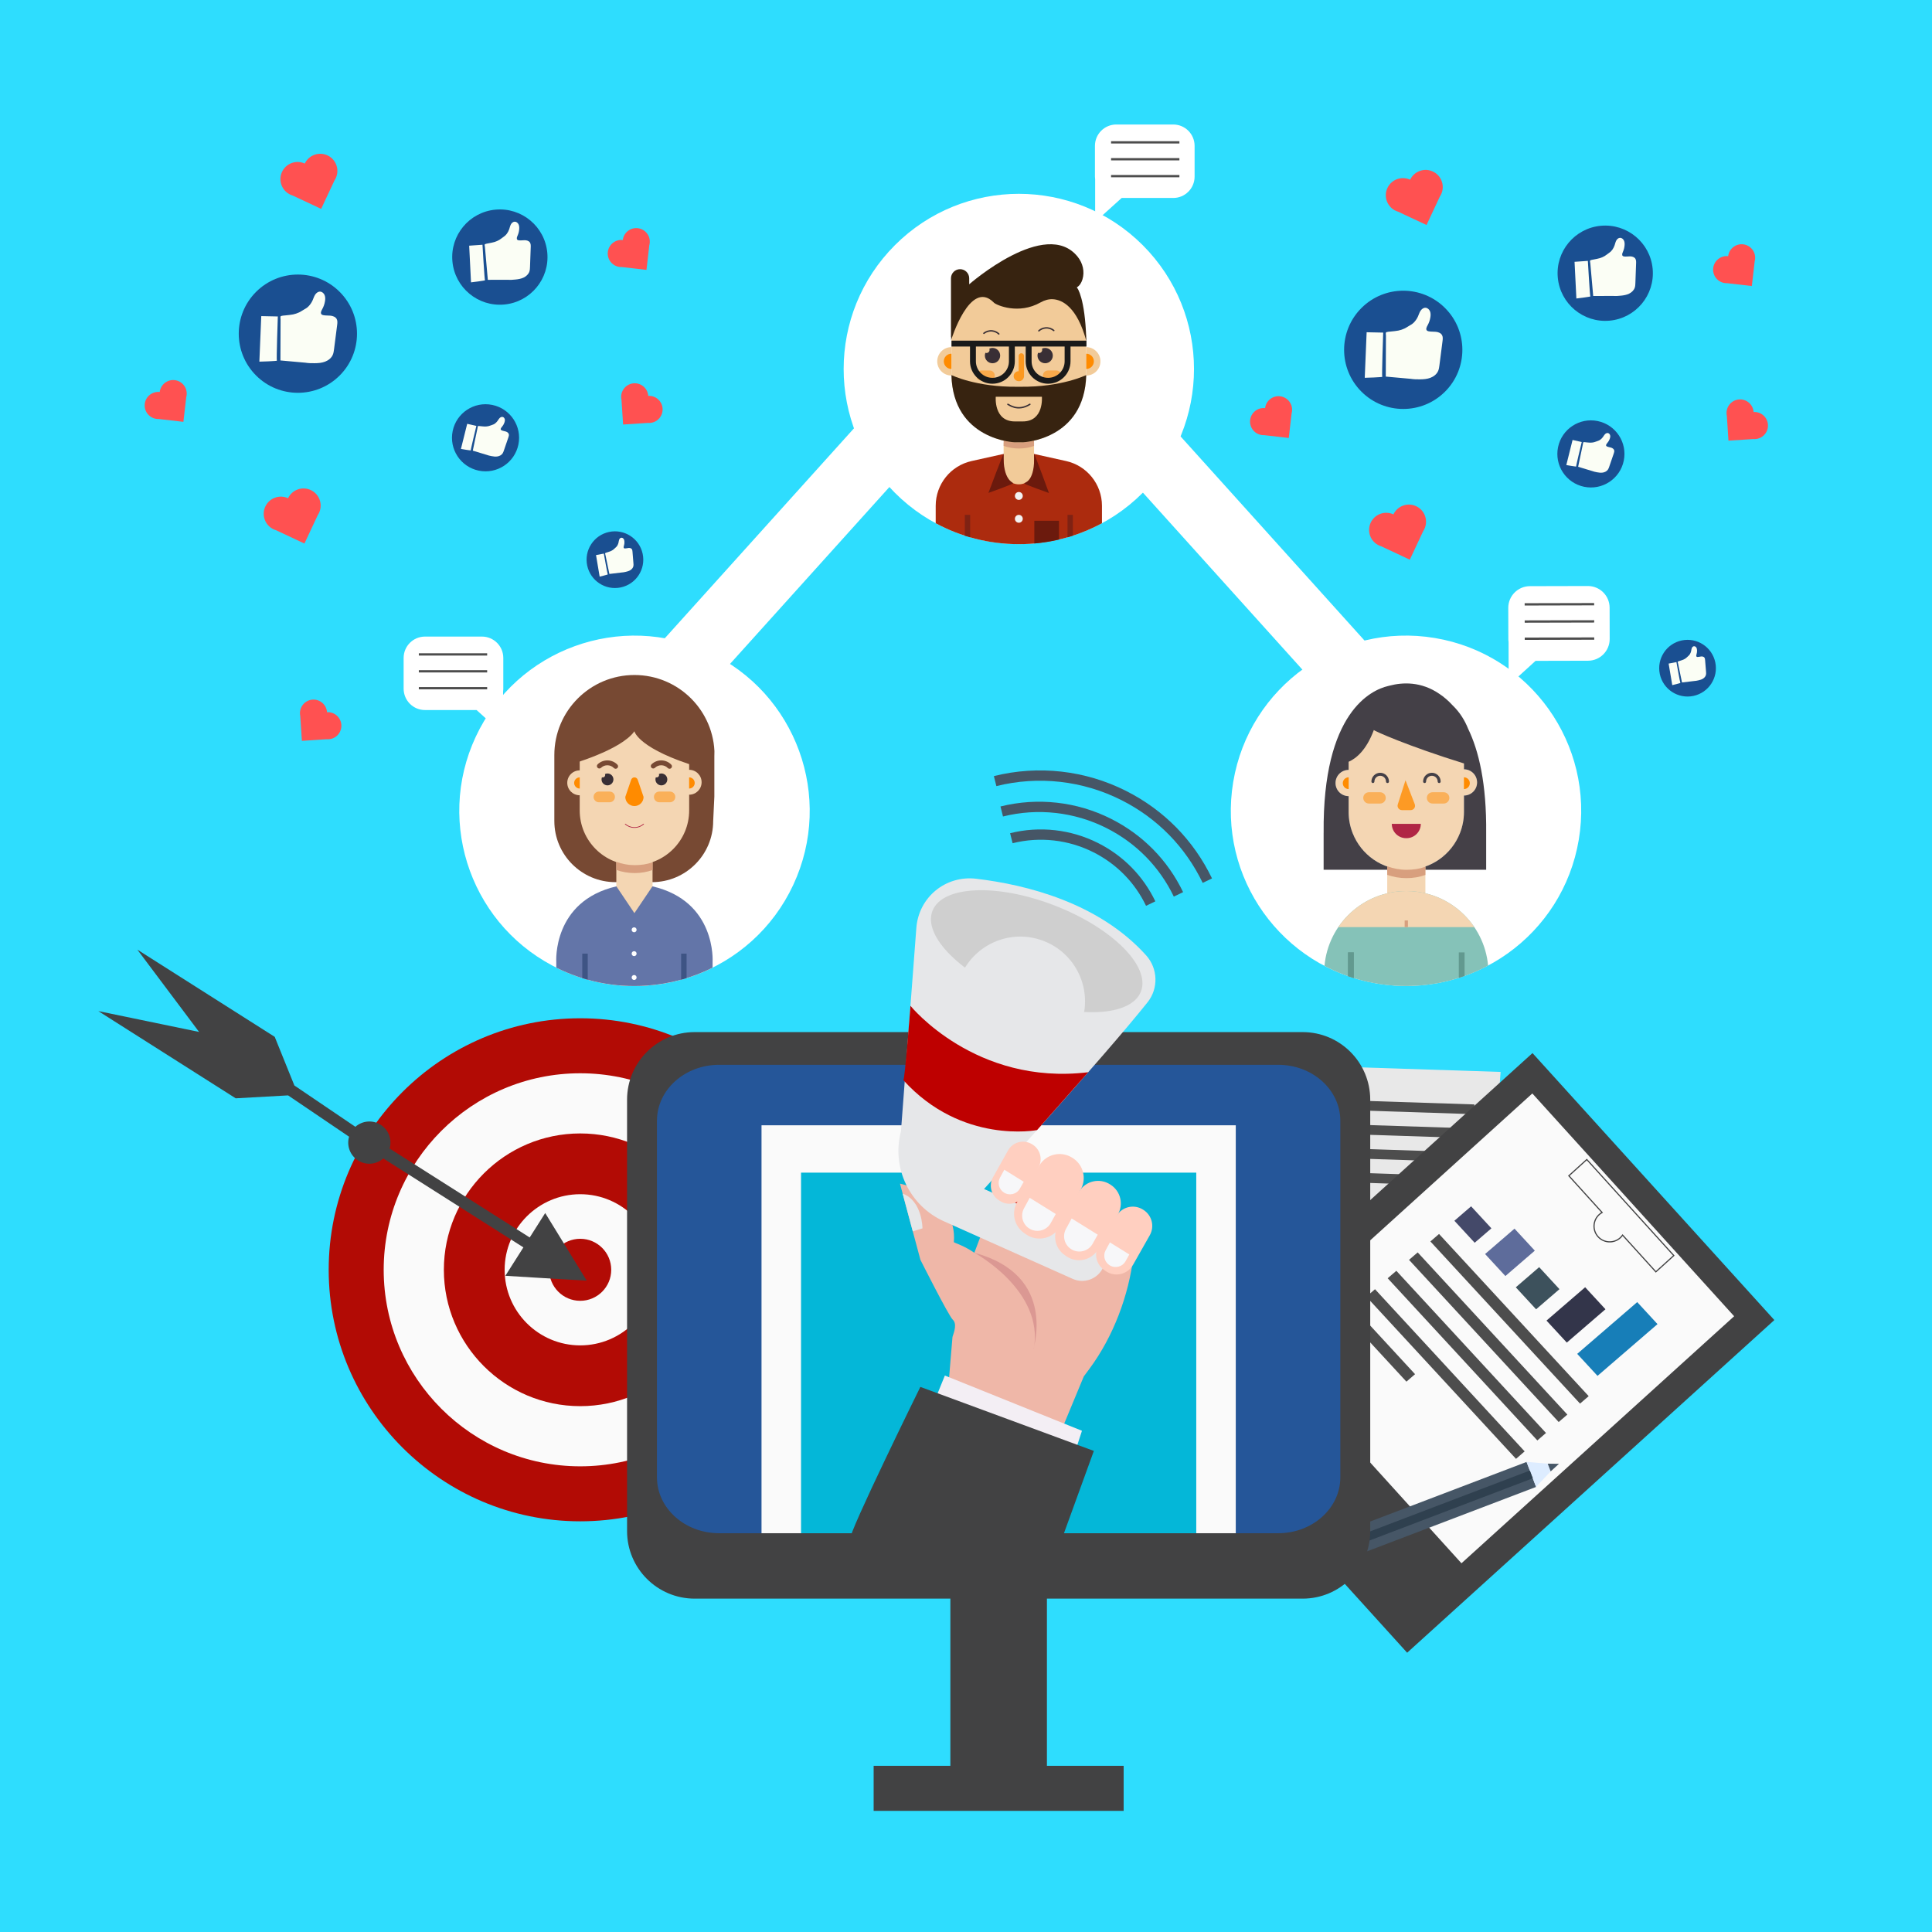 <svg xmlns="http://www.w3.org/2000/svg" width="1896" height="1896" viewBox="0 0 1896 1896" fill="none"><rect x="0" y="0" width="1896" height="1896" fill="#808080" stroke="none"/><g clip-path="url(#clip0_41_2)"><path d="M1896 0H0V1896H1896V0Z" fill="#2EDDFE"></path><path d="M1418.12 384.343C1440.78 361.683 1440.78 324.944 1418.12 302.284C1395.46 279.624 1358.72 279.624 1336.06 302.284C1313.4 324.944 1313.4 361.683 1336.06 384.343C1358.72 407.003 1395.46 407.003 1418.12 384.343Z" fill="#1A4F91"></path><path d="M1357.42 326.401L1341.17 326.06C1341.17 326.06 1339.35 368.773 1339.32 370.752C1339.31 370.885 1357.06 370.134 1356.49 369.793C1355.92 369.455 1357.42 326.401 1357.42 326.401Z" fill="#FBFEF5"></path><path d="M1412.6 358.507C1413.61 350.575 1414.63 342.645 1415.65 334.713C1415.9 332.76 1416.13 330.659 1415.19 328.926C1414.06 326.814 1411.51 325.87 1409.12 325.616C1406.73 325.365 1404.29 325.623 1401.95 325.104C1401.36 324.975 1400.77 324.781 1400.34 324.368C1399.02 323.098 1400.05 320.932 1400.95 319.34C1402.35 316.845 1403.31 314.092 1403.74 311.259C1404.04 309.306 1404.09 307.243 1403.33 305.419C1402.56 303.595 1400.84 302.071 1398.87 302.022C1396.87 301.972 1395.1 303.391 1394.02 305.071C1392.94 306.75 1392.38 308.703 1391.57 310.523C1390.72 312.427 1389.57 314.194 1388.2 315.76C1386.88 317.258 1385.53 318.286 1383.81 319.2C1381.92 320.201 1380.24 321.52 1378.28 322.426C1376.39 323.299 1374.41 323.977 1372.37 324.398C1370.01 324.891 1367.59 325.039 1365.19 325.316C1364.17 325.434 1360.53 325.574 1360.13 326.351C1359.8 326.992 1360.12 328.691 1360.12 329.396C1360.1 334.368 1360.08 339.335 1360.06 344.306C1360.04 350.002 1360.02 355.698 1360 361.393C1359.99 364.116 1359.98 366.842 1359.97 369.565L1384.33 371.757C1384.33 371.757 1384.09 371.768 1384.32 371.745C1387.4 372.284 1390.55 372.295 1393.66 372.272C1397.11 372.25 1400.62 371.969 1403.84 370.729C1407.06 369.493 1410 367.183 1411.36 364.013C1412.11 362.277 1412.36 360.377 1412.6 358.507Z" fill="#FBFEF5"></path><path d="M1593.51 452.105C1589.85 469.916 1572.43 481.379 1554.62 477.712C1536.81 474.046 1525.35 456.633 1529.02 438.822C1532.68 421.011 1550.09 409.547 1567.91 413.214C1585.72 416.881 1597.18 434.298 1593.51 452.105Z" fill="#1A4F91"></path><path d="M1552.26 433.816L1543.27 431.769C1543.27 431.769 1537.37 455.298 1537.12 456.394C1537.11 456.47 1547.06 458.081 1546.78 457.827C1546.5 457.573 1552.26 433.816 1552.26 433.816Z" fill="#FBFEF5"></path><path d="M1579.25 457.975C1580.73 453.683 1582.2 449.39 1583.67 445.101C1584.04 444.044 1584.4 442.902 1584.08 441.833C1583.69 440.528 1582.38 439.713 1581.09 439.3C1579.79 438.886 1578.4 438.75 1577.16 438.192C1576.85 438.052 1576.54 437.878 1576.35 437.597C1575.76 436.74 1576.58 435.656 1577.26 434.871C1578.33 433.646 1579.17 432.224 1579.74 430.699C1580.13 429.649 1580.39 428.508 1580.17 427.408C1579.96 426.308 1579.18 425.262 1578.08 425.008C1576.98 424.75 1575.83 425.338 1575.04 426.149C1574.25 426.961 1573.72 427.981 1573.06 428.898C1572.37 429.858 1571.53 430.711 1570.58 431.42C1569.68 432.103 1568.82 432.52 1567.75 432.831C1566.59 433.172 1565.51 433.71 1564.31 433.991C1563.16 434.26 1561.98 434.408 1560.8 434.412C1559.43 434.416 1558.07 434.218 1556.7 434.097C1556.13 434.044 1554.09 433.707 1553.77 434.093C1553.52 434.412 1553.5 435.394 1553.42 435.785C1552.84 438.545 1552.26 441.306 1551.68 444.066C1551.02 447.229 1550.35 450.391 1549.69 453.554C1549.37 455.067 1549.06 456.58 1548.74 458.093L1562.02 462.101C1562.02 462.101 1561.89 462.082 1562.02 462.093C1563.67 462.746 1565.41 463.11 1567.15 463.455C1569.07 463.838 1571.05 464.084 1572.98 463.766C1574.92 463.447 1576.81 462.499 1577.93 460.895C1578.55 460.015 1578.91 458.988 1579.25 457.975Z" fill="#FBFEF5"></path><path d="M1683.32 649.979C1686.5 665.011 1676.89 679.769 1661.86 682.951C1646.83 686.128 1632.07 676.523 1628.89 661.492C1625.71 646.46 1635.32 631.702 1650.35 628.52C1665.38 625.343 1680.14 634.952 1683.32 649.979Z" fill="#1A4F91"></path><path d="M1645.19 649.764L1637.54 651.216C1637.54 651.216 1640.92 671.431 1641.11 672.36C1641.12 672.425 1649.37 670.309 1649.07 670.206C1648.76 670.104 1645.19 649.764 1645.19 649.764Z" fill="#FBFEF5"></path><path d="M1674.26 659.346C1673.95 655.523 1673.64 651.705 1673.33 647.882C1673.26 646.942 1673.15 645.933 1672.54 645.213C1671.8 644.333 1670.51 644.144 1669.36 644.265C1668.22 644.382 1667.1 644.746 1665.95 644.735C1665.66 644.731 1665.36 644.701 1665.12 644.549C1664.38 644.083 1664.65 642.964 1664.91 642.13C1665.32 640.822 1665.49 639.434 1665.42 638.065C1665.36 637.121 1665.18 636.146 1664.64 635.369C1664.11 634.588 1663.15 634.045 1662.21 634.216C1661.27 634.391 1660.58 635.232 1660.24 636.127C1659.9 637.022 1659.84 637.993 1659.63 638.93C1659.42 639.908 1659.06 640.848 1658.57 641.72C1658.1 642.555 1657.57 643.169 1656.86 643.768C1656.07 644.424 1655.41 645.209 1654.58 645.831C1653.78 646.426 1652.92 646.942 1652.01 647.34C1650.94 647.807 1649.82 648.114 1648.73 648.482C1648.26 648.637 1646.57 649.066 1646.45 649.468C1646.36 649.801 1646.68 650.567 1646.75 650.897C1647.23 653.229 1647.72 655.561 1648.2 657.897C1648.76 660.57 1649.31 663.244 1649.87 665.917C1650.14 667.195 1650.4 668.473 1650.67 669.751L1662.31 668.363C1662.31 668.363 1662.2 668.393 1662.3 668.359C1663.8 668.306 1665.28 667.999 1666.73 667.68C1668.35 667.328 1669.97 666.846 1671.36 665.948C1672.74 665.049 1673.89 663.676 1674.21 662.053C1674.41 661.162 1674.33 660.248 1674.26 659.346Z" fill="#FBFEF5"></path><path d="M1621.87 263.851C1624.23 289.565 1605.3 312.321 1579.59 314.683C1553.87 317.046 1531.12 298.116 1528.76 272.402C1526.39 246.689 1545.32 223.933 1571.04 221.571C1596.75 219.212 1619.51 238.142 1621.87 263.851Z" fill="#1A4F91"></path><path d="M1558.27 256.018L1545.21 256.939C1545.21 256.939 1546.9 291.344 1547.01 292.933C1547.02 293.039 1561.21 291.128 1560.73 290.9C1560.24 290.673 1558.27 256.018 1558.27 256.018Z" fill="#FBFEF5"></path><path d="M1604.91 277.711C1605.14 271.272 1605.38 264.834 1605.61 258.395C1605.67 256.81 1605.69 255.107 1604.82 253.788C1603.75 252.176 1601.63 251.603 1599.7 251.581C1597.77 251.554 1595.83 251.945 1593.91 251.698C1593.43 251.637 1592.94 251.528 1592.56 251.224C1591.41 250.303 1592.08 248.49 1592.68 247.144C1593.63 245.039 1594.19 242.76 1594.33 240.455C1594.43 238.866 1594.31 237.209 1593.56 235.802C1592.81 234.395 1591.32 233.299 1589.73 233.406C1588.13 233.512 1586.81 234.782 1586.07 236.212C1585.33 237.637 1585.02 239.245 1584.5 240.77C1583.96 242.358 1583.17 243.864 1582.19 245.218C1581.24 246.518 1580.24 247.44 1578.92 248.301C1577.48 249.245 1576.23 250.424 1574.72 251.296C1573.27 252.134 1571.73 252.824 1570.13 253.314C1568.27 253.882 1566.34 254.178 1564.43 254.576C1563.63 254.743 1560.72 255.126 1560.45 255.782C1560.23 256.321 1560.62 257.659 1560.67 258.224C1561.02 262.213 1561.37 266.203 1561.72 270.192C1562.13 274.761 1562.53 279.334 1562.93 283.904C1563.13 286.088 1563.32 288.276 1563.51 290.46L1583.22 290.426C1583.22 290.426 1583.03 290.452 1583.21 290.418C1585.72 290.623 1588.25 290.399 1590.74 290.153C1593.51 289.88 1596.3 289.398 1598.8 288.166C1601.29 286.933 1603.48 284.867 1604.34 282.224C1604.8 280.771 1604.86 279.228 1604.91 277.711Z" fill="#FBFEF5"></path><path d="M1414.87 177.856C1411.71 169.123 1402.07 164.603 1393.34 167.758C1389 169.328 1385.7 172.498 1383.86 176.362C1379.99 174.565 1375.42 174.235 1371.08 175.805C1362.35 178.963 1357.83 188.603 1360.98 197.336C1362.88 202.584 1367.12 206.307 1372.09 207.76L1399.94 220.816L1412.99 192.971C1415.89 188.675 1416.76 183.104 1414.87 177.856Z" fill="#FF5151"></path><path d="M1398.46 506.289C1395.3 497.556 1385.67 493.036 1376.93 496.191C1372.59 497.76 1369.3 500.931 1367.46 504.795C1363.58 502.997 1359.02 502.667 1354.68 504.237C1345.94 507.396 1341.42 517.035 1344.58 525.768C1346.48 531.016 1350.71 534.74 1355.69 536.192L1383.53 549.248L1396.59 521.404C1399.48 517.107 1400.36 511.537 1398.46 506.289Z" fill="#FF5151"></path><path d="M1265.14 393.849C1260.58 388.093 1252.21 387.129 1246.46 391.691C1243.6 393.959 1241.92 397.167 1241.52 400.526C1238.15 400.155 1234.65 401.057 1231.79 403.325C1226.03 407.891 1225.07 416.256 1229.63 422.012C1232.37 425.47 1236.49 427.196 1240.58 427.036L1264.75 429.823L1267.54 405.657C1268.63 401.706 1267.89 397.303 1265.14 393.849Z" fill="#FF5151"></path><path d="M1719.59 244.728C1715.02 238.971 1706.66 238.008 1700.9 242.57C1698.04 244.838 1696.36 248.046 1695.96 251.405C1692.59 251.034 1689.09 251.936 1686.23 254.204C1680.48 258.769 1679.51 267.135 1684.07 272.891C1686.82 276.349 1690.93 278.075 1695.03 277.915L1719.19 280.702L1721.98 256.536C1723.07 252.588 1722.33 248.186 1719.59 244.728Z" fill="#FF5151"></path><path d="M1731.72 426.403C1736.57 420.885 1736.03 412.478 1730.51 407.632C1727.77 405.224 1724.31 404.147 1720.93 404.348C1720.7 400.973 1719.18 397.686 1716.44 395.278C1710.92 390.432 1702.52 390.974 1697.67 396.495C1694.76 399.813 1693.8 404.166 1694.68 408.171L1696.26 432.443L1720.53 430.869C1724.61 431.237 1728.81 429.721 1731.72 426.403Z" fill="#FF5151"></path><path d="M333.355 368.494C356.015 345.834 356.015 309.095 333.355 286.435C310.695 263.775 273.956 263.775 251.296 286.435C228.636 309.095 228.636 345.834 251.296 368.494C273.956 391.154 310.695 391.154 333.355 368.494Z" fill="#1A4F91"></path><path d="M272.642 310.562L256.393 310.221C256.393 310.221 254.573 352.934 254.539 354.913C254.535 355.046 272.286 354.295 271.717 353.954C271.144 353.616 272.642 310.562 272.642 310.562Z" fill="#FBFEF5"></path><path d="M327.823 342.669C328.843 334.736 329.859 326.807 330.879 318.874C331.13 316.921 331.353 314.82 330.42 313.087C329.283 310.975 326.735 310.031 324.349 309.777C321.96 309.526 319.518 309.784 317.175 309.265C316.591 309.136 315.996 308.942 315.567 308.529C314.251 307.259 315.279 305.094 316.178 303.501C317.584 301.006 318.536 298.253 318.972 295.42C319.272 293.467 319.317 291.404 318.555 289.581C317.793 287.757 316.071 286.232 314.096 286.183C312.101 286.134 310.327 287.552 309.25 289.235C308.173 290.915 307.612 292.868 306.796 294.688C305.947 296.588 304.802 298.359 303.425 299.925C302.109 301.423 300.763 302.451 299.038 303.364C297.149 304.366 295.473 305.685 293.509 306.591C291.621 307.464 289.637 308.142 287.601 308.563C285.235 309.056 282.816 309.204 280.415 309.481C279.403 309.598 275.759 309.739 275.357 310.516C275.027 311.157 275.349 312.856 275.345 313.561C275.326 318.532 275.311 323.5 275.292 328.471C275.273 334.167 275.254 339.862 275.232 345.558C275.224 348.281 275.213 351.007 275.205 353.73L299.565 355.922C299.565 355.922 299.326 355.933 299.557 355.91C302.636 356.449 305.78 356.46 308.889 356.437C312.34 356.415 315.852 356.134 319.075 354.894C322.298 353.658 325.233 351.348 326.594 348.178C327.338 346.438 327.584 344.538 327.823 342.669Z" fill="#FBFEF5"></path><path d="M508.739 436.266C505.072 454.077 487.659 465.54 469.848 461.874C452.037 458.207 440.574 440.794 444.241 422.983C447.908 405.172 465.32 393.709 483.131 397.375C500.942 401.046 512.409 418.455 508.739 436.266Z" fill="#1A4F91"></path><path d="M467.485 417.978L458.495 415.927C458.495 415.927 452.594 439.456 452.348 440.552C452.333 440.628 462.279 442.239 462.002 441.985C461.725 441.735 467.485 417.978 467.485 417.978Z" fill="#FBFEF5"></path><path d="M494.476 442.137C495.952 437.844 497.423 433.551 498.898 429.263C499.262 428.205 499.626 427.063 499.307 425.994C498.917 424.69 497.609 423.871 496.312 423.461C495.015 423.048 493.627 422.911 492.383 422.354C492.072 422.213 491.765 422.039 491.572 421.762C490.988 420.905 491.807 419.821 492.489 419.036C493.555 417.811 494.401 416.389 494.966 414.865C495.356 413.814 495.618 412.673 495.402 411.573C495.186 410.473 494.404 409.427 493.312 409.173C492.209 408.915 491.06 409.503 490.271 410.314C489.479 411.126 488.944 412.146 488.284 413.063C487.594 414.023 486.756 414.876 485.812 415.589C484.909 416.271 484.045 416.688 482.979 416.999C481.815 417.341 480.734 417.879 479.536 418.16C478.387 418.429 477.208 418.577 476.028 418.581C474.656 418.584 473.294 418.387 471.933 418.266C471.357 418.213 469.317 417.875 469.002 418.262C468.744 418.581 468.729 419.563 468.649 419.953C468.069 422.714 467.493 425.475 466.912 428.235C466.249 431.398 465.585 434.56 464.925 437.723C464.607 439.236 464.292 440.749 463.974 442.262L477.261 446.27C477.261 446.27 477.128 446.251 477.257 446.262C478.907 446.915 480.651 447.279 482.384 447.624C484.306 448.007 486.286 448.253 488.22 447.931C490.154 447.612 492.046 446.664 493.168 445.06C493.775 444.177 494.131 443.149 494.476 442.137Z" fill="#FBFEF5"></path><path d="M630.693 543.496C633.871 558.528 624.266 573.286 609.234 576.468C594.203 579.645 579.444 570.04 576.263 555.009C573.085 539.977 582.69 525.219 597.722 522.037C612.753 518.856 627.512 528.465 630.693 543.496Z" fill="#1A4F91"></path><path d="M592.568 543.275L584.916 544.728C584.916 544.728 588.298 564.943 588.481 565.872C588.492 565.936 596.743 563.82 596.44 563.718C596.137 563.616 592.568 543.275 592.568 543.275Z" fill="#FBFEF5"></path><path d="M621.634 552.858C621.323 549.036 621.016 545.217 620.705 541.395C620.63 540.455 620.527 539.446 619.917 538.725C619.173 537.846 617.884 537.656 616.739 537.774C615.594 537.891 614.475 538.259 613.322 538.244C613.034 538.24 612.738 538.21 612.496 538.058C611.752 537.592 612.022 536.473 612.283 535.639C612.697 534.327 612.867 532.943 612.791 531.574C612.738 530.63 612.553 529.655 612.014 528.878C611.476 528.096 610.516 527.554 609.583 527.725C608.643 527.899 607.953 528.741 607.612 529.636C607.274 530.531 607.202 531.502 607.001 532.438C606.793 533.417 606.428 534.357 605.939 535.229C605.469 536.063 604.942 536.678 604.225 537.277C603.437 537.933 602.784 538.718 601.95 539.336C601.15 539.931 600.289 540.447 599.375 540.849C598.314 541.315 597.195 541.623 596.095 541.99C595.633 542.146 593.938 542.574 593.824 542.976C593.733 543.31 594.051 544.076 594.12 544.406C594.605 546.738 595.09 549.07 595.576 551.402C596.129 554.075 596.687 556.749 597.24 559.422C597.506 560.7 597.771 561.978 598.037 563.256L609.678 561.868C609.678 561.868 609.568 561.898 609.674 561.864C611.172 561.811 612.647 561.504 614.103 561.185C615.719 560.833 617.338 560.351 618.726 559.453C620.114 558.554 621.263 557.181 621.585 555.558C621.778 554.675 621.706 553.761 621.634 552.858Z" fill="#FBFEF5"></path><path d="M537.096 248.013C539.458 273.726 520.529 296.482 494.815 298.844C469.102 301.207 446.346 282.277 443.983 256.563C441.621 230.85 460.551 208.094 486.264 205.732C511.974 203.373 534.733 222.303 537.096 248.013Z" fill="#1A4F91"></path><path d="M473.496 240.179L460.437 241.1C460.437 241.1 462.124 275.505 462.242 277.094C462.249 277.2 476.435 275.289 475.953 275.061C475.472 274.83 473.496 240.179 473.496 240.179Z" fill="#FBFEF5"></path><path d="M520.138 261.869C520.369 255.43 520.604 248.991 520.835 242.552C520.892 240.967 520.919 239.264 520.043 237.945C518.974 236.333 516.861 235.764 514.927 235.738C512.994 235.711 511.052 236.102 509.133 235.855C508.656 235.795 508.163 235.685 507.787 235.381C506.638 234.46 507.306 232.644 507.908 231.301C508.853 229.197 509.414 226.918 509.554 224.612C509.653 223.023 509.535 221.366 508.788 219.959C508.041 218.552 506.547 217.457 504.958 217.563C503.354 217.669 502.035 218.939 501.295 220.369C500.556 221.795 500.249 223.402 499.729 224.927C499.187 226.516 498.398 228.017 497.412 229.375C496.464 230.676 495.463 231.597 494.147 232.458C492.706 233.402 491.459 234.581 489.95 235.453C488.497 236.291 486.958 236.982 485.354 237.471C483.488 238.04 481.562 238.335 479.658 238.734C478.854 238.9 475.942 239.283 475.676 239.939C475.457 240.478 475.843 241.816 475.893 242.385C476.245 246.374 476.598 250.364 476.951 254.353C477.353 258.922 477.758 263.495 478.16 268.065C478.354 270.249 478.547 272.437 478.74 274.621L498.447 274.587C498.447 274.587 498.254 274.613 498.44 274.579C500.946 274.784 503.472 274.56 505.967 274.314C508.735 274.041 511.53 273.555 514.025 272.327C516.52 271.094 518.704 269.032 519.565 266.385C520.024 264.929 520.085 263.389 520.138 261.869Z" fill="#FBFEF5"></path><path d="M330.094 162.017C326.936 153.284 317.296 148.764 308.563 151.919C304.222 153.489 300.926 156.659 299.091 160.523C295.212 158.726 290.646 158.396 286.308 159.966C277.575 163.124 273.055 172.764 276.21 181.497C278.106 186.745 282.346 190.469 287.321 191.921L315.165 204.977L328.221 177.132C331.114 172.836 331.99 167.262 330.094 162.017Z" fill="#FF5151"></path><path d="M313.69 490.45C310.531 481.717 300.892 477.197 292.159 480.352C287.817 481.922 284.522 485.092 282.687 488.956C278.808 487.158 274.242 486.828 269.904 488.398C261.171 491.557 256.651 501.196 259.806 509.929C261.702 515.177 265.941 518.901 270.916 520.354L298.761 533.409L311.817 505.565C314.71 501.268 315.586 495.698 313.69 490.45Z" fill="#FF5151"></path><path d="M180.371 378.006C175.806 372.25 167.44 371.287 161.684 375.848C158.825 378.116 157.149 381.324 156.743 384.684C153.38 384.312 149.876 385.215 147.017 387.482C141.26 392.048 140.297 400.413 144.859 406.169C147.601 409.627 151.715 411.353 155.814 411.194L179.981 413.981L182.768 389.814C183.856 385.867 183.113 381.464 180.371 378.006Z" fill="#FF5151"></path><path d="M634.812 228.889C630.246 223.133 621.881 222.169 616.125 226.731C613.265 228.999 611.589 232.207 611.184 235.567C607.82 235.195 604.316 236.094 601.457 238.365C595.701 242.931 594.738 251.296 599.3 257.052C602.041 260.51 606.155 262.236 610.255 262.076L634.421 264.864L637.208 240.697C638.296 236.75 637.553 232.347 634.812 228.889Z" fill="#FF5151"></path><path d="M646.95 410.564C651.796 405.043 651.254 396.639 645.733 391.793C642.991 389.385 639.536 388.308 636.158 388.509C635.923 385.135 634.41 381.847 631.668 379.439C626.147 374.593 617.744 375.135 612.898 380.656C609.985 383.974 609.022 388.327 609.91 392.332L611.483 416.604L635.756 415.031C639.844 415.398 644.038 413.878 646.95 410.564Z" fill="#FF5151"></path><path d="M331.721 720.996C336.567 715.475 336.025 707.072 330.504 702.226C327.762 699.818 324.308 698.741 320.929 698.942C320.694 695.567 319.181 692.279 316.44 689.872C310.922 685.025 302.515 685.568 297.669 691.089C294.757 694.403 293.794 698.76 294.681 702.764L296.255 727.037L320.527 725.463C324.611 725.827 328.809 724.311 331.721 720.996Z" fill="#FF5151"></path><path d="M1151.38 122.183H1095.49C1083.92 122.183 1074.54 131.564 1074.54 143.141V173.318C1074.54 174.3 1074.63 175.259 1074.76 176.207L1074.74 176.203V217.79C1074.74 217.79 1089.97 204.124 1100.76 194.276H1151.38C1162.95 194.276 1172.34 184.895 1172.34 173.318V143.141C1172.34 131.564 1162.95 122.183 1151.38 122.183Z" fill="white"></path><path d="M1157.43 138.575H1090.37V140.812H1157.43V138.575Z" fill="#4D4D4D"></path><path d="M1157.43 155.154H1090.37V157.392H1157.43V155.154Z" fill="#4D4D4D"></path><path d="M1157.43 171.732H1090.37V173.97H1157.43V171.732Z" fill="#4D4D4D"></path><path d="M417.075 624.713H472.958C484.531 624.713 493.917 634.094 493.917 645.671V675.848C493.917 676.83 493.826 677.789 493.693 678.737L493.712 678.734V720.321C493.712 720.321 478.483 706.654 467.695 696.806H417.072C405.498 696.806 396.113 687.425 396.113 675.848V645.671C396.121 634.094 405.502 624.713 417.075 624.713Z" fill="white"></path><path d="M478.085 641.105H411.023V643.343H478.085V641.105Z" fill="#4D4D4D"></path><path d="M478.085 657.684H411.023V659.921H478.085V657.684Z" fill="#4D4D4D"></path><path d="M478.085 674.263H411.023V676.5H478.085V674.263Z" fill="#4D4D4D"></path><path d="M1558.25 575.099L1501.42 575.235C1489.65 575.262 1480.14 584.829 1480.16 596.599L1480.24 627.288C1480.24 628.289 1480.34 629.264 1480.47 630.227L1480.45 630.223L1480.55 672.515C1480.55 672.515 1496.01 658.58 1506.95 648.538L1558.43 648.413C1570.2 648.387 1579.72 638.819 1579.69 627.049L1579.62 596.36C1579.59 584.59 1570.02 575.068 1558.25 575.099Z" fill="white"></path><path d="M1564.44 591.801L1496.24 591.965L1496.25 594.24L1564.45 594.076L1564.44 591.801Z" fill="#4D4D4D"></path><path d="M1564.48 608.664L1496.28 608.828L1496.29 611.103L1564.49 610.94L1564.48 608.664Z" fill="#4D4D4D"></path><path d="M1564.52 625.524L1496.32 625.688L1496.33 627.963L1564.53 627.799L1564.52 625.524Z" fill="#4D4D4D"></path><path d="M1099.21 362.39L1051.37 405.504L1346.65 733.214L1394.5 690.1L1099.21 362.39Z" fill="white"></path><path d="M890.238 362.423L594.95 690.134L642.798 733.248L938.086 405.537L890.238 362.423Z" fill="white"></path><path d="M778.465 868.445C818.627 782.405 781.436 680.098 695.396 639.937C609.356 599.775 507.05 636.966 466.888 723.005C426.726 809.045 463.917 911.352 549.957 951.514C635.996 991.676 738.303 954.484 778.465 868.445Z" fill="white"></path><path d="M1121.4 483.682C1188.54 416.546 1188.54 307.697 1121.4 240.561C1054.27 173.425 945.418 173.425 878.282 240.561C811.146 307.697 811.146 416.546 878.282 483.682C945.418 550.818 1054.27 550.818 1121.4 483.682Z" fill="white"></path><path d="M946.435 272.326L946.404 272.353L946.42 272.365L946.435 272.326Z" fill="#372310"></path><path d="M1053.27 272.304L1053.24 272.277L1053.26 272.324L1053.27 272.304Z" fill="#372310"></path><path d="M1006.57 476.108H993.133C988.601 476.108 984.927 472.434 984.927 467.902V434.195H1014.77V467.902C1014.77 472.434 1011.1 476.108 1006.57 476.108Z" fill="#F2CB99"></path><path d="M1046.2 452.446L1014.77 445.461V460.39C1014.77 468.634 1008.09 475.315 999.849 475.315C991.605 475.315 984.923 468.634 984.923 460.39V445.461L953.499 452.446C932.912 457.019 918.264 475.281 918.264 496.369V513.47C942.536 526.583 970.32 534.027 999.845 534.027C1029.37 534.027 1057.15 526.579 1081.43 513.47V496.369C1081.43 475.281 1066.78 457.023 1046.2 452.446Z" fill="#AC2B0E"></path><path d="M984.95 437.585C989.641 439.243 994.722 440.149 999.978 440.149C1005.25 440.149 1010.05 439.322 1014.76 437.654V431.283C1010.05 432.948 1005.25 433.627 999.978 433.627C994.608 433.627 989.724 432.618 984.946 430.893L984.95 437.585Z" fill="#D89F7E"></path><path d="M1065.97 331.618V368.078C1065.97 404.44 1036.21 434.192 999.853 434.192C963.491 434.192 933.739 404.44 933.739 368.078V332.471C933.739 305.063 954.538 282.159 981.814 279.459C987.578 278.886 994.013 278.564 1001.2 278.564C1001.2 278.564 1006.61 278.17 1014.31 278.382C1043.09 279.159 1065.97 302.825 1065.97 331.618Z" fill="#F2CB99"></path><path d="M1019.46 324.667C1021.2 323.097 1023.45 322.054 1025.96 321.819C1029.04 321.531 1031.95 322.517 1034.16 324.345" stroke="#392F35" stroke-width="1.38" stroke-miterlimit="10" stroke-linecap="round" stroke-linejoin="round"></path><path d="M980.224 327.731C978.522 326.123 976.3 325.031 973.793 324.743C970.718 324.39 967.791 325.308 965.538 327.086" stroke="#392F35" stroke-width="1.38" stroke-miterlimit="10" stroke-linecap="round" stroke-linejoin="round"></path><path d="M1065.99 340.658C1073.69 340.658 1079.94 346.9 1079.94 354.601C1079.94 362.303 1073.69 368.545 1065.99 368.545" fill="#F2CB99"></path><path d="M1065.99 362.094C1070.13 362.094 1073.49 358.738 1073.49 354.601C1073.49 350.464 1070.13 347.108 1065.99 347.108" fill="#FF8B00"></path><path d="M933.709 368.545C926.007 368.545 919.766 362.303 919.766 354.601C919.766 346.9 926.007 340.658 933.709 340.658" fill="#F2CB99"></path><path d="M933.709 362.094C929.572 362.094 926.216 358.738 926.216 354.601C926.216 350.464 929.572 347.108 933.709 347.108" fill="#FF8B00"></path><path d="M1025.68 341.447C1024.56 341.447 1023.5 341.713 1022.54 342.156C1022.7 342.528 1022.79 342.938 1022.79 343.37C1022.79 345.061 1021.42 346.43 1019.73 346.43C1019.37 346.43 1019.02 346.354 1018.7 346.24C1018.37 347.086 1018.17 348 1018.17 348.963C1018.17 353.115 1021.54 356.479 1025.69 356.479C1029.84 356.479 1033.2 353.115 1033.2 348.963C1033.2 344.811 1029.84 341.447 1025.68 341.447Z" fill="#392F35"></path><path d="M974.018 341.447C972.892 341.447 971.834 341.713 970.874 342.156C971.037 342.528 971.124 342.938 971.124 343.37C971.124 345.061 969.756 346.43 968.064 346.43C967.7 346.43 967.355 346.354 967.033 346.24C966.703 347.086 966.506 348 966.506 348.963C966.506 353.115 969.869 356.479 974.022 356.479C978.17 356.479 981.537 353.115 981.537 348.963C981.534 344.811 978.166 341.447 974.018 341.447Z" fill="#392F35"></path><path opacity="0.5" d="M1036.59 373.496H1028.43C1025.7 373.496 1023.48 371.278 1023.48 368.544C1023.48 365.81 1025.7 363.592 1028.43 363.592H1036.59C1039.32 363.592 1041.54 365.81 1041.54 368.544C1041.54 371.278 1039.33 373.496 1036.59 373.496Z" fill="#FF8B00"></path><path opacity="0.5" d="M971.268 373.496H963.112C960.377 373.496 958.159 371.278 958.159 368.544C958.159 365.81 960.377 363.592 963.112 363.592H971.268C974.002 363.592 976.22 365.81 976.22 368.544C976.22 371.278 974.006 373.496 971.268 373.496Z" fill="#FF8B00"></path><path d="M1047.63 527.296C1049.38 526.788 1051.13 526.25 1052.86 525.688V505.265H1047.63V527.296Z" fill="#7F2213"></path><path d="M946.84 525.689C948.573 526.25 950.317 526.789 952.073 527.297V505.262H946.84V525.689Z" fill="#7F2213"></path><path opacity="0.8" d="M999.951 374.111C997.292 374.111 994.915 372.121 994.774 369.47C994.627 366.641 996.875 364.302 999.674 364.302V349.293C999.674 347.84 1000.85 346.661 1002.31 346.661C1003.76 346.661 1004.94 347.84 1004.94 349.293V369.125C1004.94 371.878 1002.7 374.111 999.951 374.111Z" fill="#FF8B00"></path><path d="M1003.72 486.7C1003.72 488.835 1001.99 490.568 999.852 490.568C997.717 490.568 995.984 488.835 995.984 486.7C995.984 484.565 997.717 482.832 999.852 482.832C1001.99 482.832 1003.72 484.565 1003.72 486.7Z" fill="#F2F2F2"></path><path d="M1003.72 509.132C1003.72 511.267 1001.99 513 999.852 513C997.717 513 995.984 511.267 995.984 509.132C995.984 506.998 997.717 505.265 999.852 505.265C1001.99 505.265 1003.72 506.998 1003.72 509.132Z" fill="#F2F2F2"></path><path d="M1001.31 379.549H998.355C957.784 379.985 933.701 368.078 933.701 368.078C935.263 432.007 995.886 434.078 995.886 434.078H1003.78C1003.78 434.078 1064.41 432.011 1065.97 368.078C1065.97 368.078 1041.88 379.989 1001.31 379.549ZM1003.72 413.578H995.947C974.996 413.578 977.199 389.366 977.199 389.366H998.359H1001.32H1022.48C1022.47 389.366 1024.67 413.578 1003.72 413.578Z" fill="#372310"></path><path d="M1065.55 334.833C1065.53 334.78 1065.52 334.731 1065.5 334.678C1065.51 334.795 1065.52 334.864 1065.55 334.833Z" fill="#372310"></path><path d="M1065.65 325.979C1065.85 327.834 1065.97 329.714 1065.97 331.618C1064.74 293.501 1057.59 282.485 1056.71 282.049C1059.68 280.305 1061.32 277.301 1062.28 274.188C1064.63 266.525 1062.62 258.231 1057.6 251.978C1026.42 213.076 951.14 278.993 951.14 278.993V273.104C951.14 268.166 947.136 264.162 942.198 264.162C937.257 264.162 933.257 268.166 933.257 273.104V330.905C933.257 330.905 933.325 330.905 933.439 330.909C933.355 332.084 933.325 333.093 933.367 333.851C933.367 333.851 951.887 273.748 975.003 296.633C975.162 296.792 975.31 296.978 975.477 297.126C978.169 299.504 999.568 308.999 1021.17 296.777C1024.96 294.635 1029.22 293.338 1033.56 293.656C1042.28 294.301 1056.97 300.781 1066.2 334.993C1066.19 334.291 1065.9 330.689 1065.65 325.979Z" fill="#372310"></path><path d="M984.928 445.465C984.992 443.694 970.01 483.708 970.01 483.708C970.01 483.708 994.1 475.195 994.222 474.22C994.332 473.344 983.972 471.38 984.928 445.465Z" fill="#6B1A0D"></path><path d="M1014.83 445.507C1014.76 443.736 1029.42 483.814 1029.42 483.814C1029.42 483.814 1004.7 475.164 1005.21 474.326C1005.84 473.291 1015.98 472.582 1014.83 445.507Z" fill="#6B1A0D"></path><path d="M989.095 396.783C989.751 396.783 998.476 404.416 1010.69 396.783" stroke="#392F35" stroke-width="1.38" stroke-miterlimit="10" stroke-linecap="round" stroke-linejoin="round"></path><path d="M1015.05 533.356C1023.3 532.632 1031.39 531.335 1039.26 529.488V511.082H1015.05V533.356Z" fill="#6B1A0D"></path><path d="M1066.21 334.295H1050.58H1047.69H1014.51H1006.59H995.92H993.027H952.286H951.929H933.77V340.085H951.929V354.59C951.929 366.717 961.796 376.583 973.923 376.583C986.05 376.583 995.917 366.717 995.917 354.59V340.081H1006.59V354.586C1006.59 366.713 1016.45 376.579 1028.58 376.579C1040.71 376.579 1050.57 366.713 1050.57 354.586V340.081H1066.2V334.295H1066.21ZM990.13 354.586C990.13 363.524 982.861 370.793 973.923 370.793C964.985 370.793 957.716 363.524 957.716 354.586V340.081H990.126L990.13 354.586ZM1044.79 354.586C1044.79 363.524 1037.52 370.793 1028.58 370.793C1019.65 370.793 1012.38 363.524 1012.38 354.586V340.081H1014.51H1044.79V354.586H1044.79Z" fill="#1A1A1A"></path><path d="M1360.66 753.93C1360 753.93 1359.34 753.672 1358.85 753.164C1355.25 749.436 1349.28 749.338 1345.56 752.94C1344.55 753.907 1342.96 753.881 1341.99 752.88C1341.03 751.878 1341.05 750.282 1342.05 749.315C1347.78 743.779 1356.94 743.934 1362.47 749.656C1363.44 750.657 1363.42 752.254 1362.41 753.221C1361.92 753.695 1361.29 753.93 1360.66 753.93Z" fill="#444047"></path><path d="M1416.39 753.93C1415.73 753.93 1415.07 753.672 1414.58 753.164C1410.98 749.436 1405.01 749.334 1401.29 752.94C1400.29 753.907 1398.69 753.881 1397.72 752.88C1396.75 751.879 1396.78 750.282 1397.78 749.315C1403.51 743.783 1412.67 743.934 1418.2 749.66C1419.17 750.661 1419.14 752.258 1418.14 753.225C1417.66 753.695 1417.03 753.93 1416.39 753.93Z" fill="#444047"></path><path d="M1549.37 824.049C1565.03 730.404 1501.82 641.79 1408.17 626.124C1314.53 610.458 1225.91 673.672 1210.25 767.317C1194.58 860.962 1257.8 949.576 1351.44 965.242C1445.09 980.908 1533.7 917.694 1549.37 824.049Z" fill="white"></path><path d="M1436.69 754.984V738.716C1436.69 707.462 1411.35 682.128 1380.1 682.128C1348.85 682.128 1323.51 707.462 1323.51 738.716V755.571C1316.41 755.571 1310.64 761.331 1310.64 768.441C1310.64 775.548 1316.4 781.311 1323.51 781.311V796.991C1323.51 828.245 1348.85 853.579 1380.1 853.579C1411.35 853.579 1436.69 828.241 1436.69 796.991V780.724C1443.79 780.724 1449.56 774.964 1449.56 767.854C1449.56 760.744 1443.79 754.984 1436.69 754.984Z" fill="#F4D6B3"></path><path opacity="0.5" d="M1354.4 788.569H1343.39C1340.33 788.569 1337.85 786.089 1337.85 783.029C1337.85 779.969 1340.33 777.485 1343.39 777.485H1354.4C1357.46 777.485 1359.94 779.965 1359.94 783.029C1359.94 786.089 1357.46 788.569 1354.4 788.569Z" fill="#FF8B00"></path><path opacity="0.5" d="M1416.81 788.569H1405.8C1402.74 788.569 1400.26 786.089 1400.26 783.029C1400.26 779.969 1402.74 777.485 1405.8 777.485H1416.81C1419.87 777.485 1422.35 779.965 1422.35 783.029C1422.35 786.089 1419.87 788.569 1416.81 788.569Z" fill="#FF8B00"></path><path d="M1436.65 762.814C1439.84 762.814 1442.43 765.401 1442.43 768.593C1442.43 771.786 1439.85 774.372 1436.65 774.372" fill="#FF8B00"></path><path d="M1323.55 762.814C1320.36 762.814 1317.77 765.401 1317.77 768.593C1317.77 771.786 1320.36 774.372 1323.55 774.372" fill="#FF8B00"></path><path d="M1440.74 715.122C1437.59 707.216 1432.79 699.188 1425.59 692.245C1421.24 687.467 1416.86 683.823 1412.75 681.074C1394.65 668.545 1376.31 669.573 1363.78 672.849C1363.26 672.966 1362.7 673.107 1362.08 673.274C1346.17 677.054 1297.8 698.342 1298.98 817.533H1298.96V853.572H1380.1C1356.13 853.572 1335.7 838.654 1327.45 817.616C1324.94 811.215 1323.51 804.272 1323.51 796.98V781.3C1316.4 781.3 1310.64 775.54 1310.64 768.43C1310.64 761.32 1316.4 755.56 1323.51 755.56V747.574C1330.91 744.324 1340.83 736.259 1348.25 716.404C1348.25 717.132 1381.23 732.012 1436.68 749.216V754.972C1443.79 754.972 1449.55 760.732 1449.55 767.842C1449.55 774.948 1443.79 780.712 1436.68 780.712V796.98C1436.68 804.272 1435.25 811.215 1432.74 817.616C1424.49 838.65 1404.06 853.572 1380.1 853.572L1458.48 853.568V817.529C1458.96 768.923 1451.19 736.619 1440.74 715.122Z" fill="#444047"></path><path d="M1365.86 808.516H1394.34C1394.34 816.274 1388.05 822.565 1380.29 822.565H1379.91C1372.15 822.565 1365.86 816.274 1365.86 808.516Z" fill="#B02545"></path><path d="M1398.83 837.221H1361.37V878.478H1398.83V837.221Z" fill="#F4D6B3"></path><path d="M1361.37 858.555C1367.26 860.637 1373.65 861.774 1380.26 861.774C1386.89 861.774 1392.93 860.732 1398.84 858.638V850.63C1392.92 852.723 1386.88 853.576 1380.26 853.576C1373.51 853.576 1367.37 852.306 1361.36 850.137L1361.37 858.555Z" fill="#D89F7E"></path><path d="M1380.1 874.428C1337.99 874.428 1303.43 906.724 1299.81 947.898C1323.72 960.495 1350.94 967.635 1379.84 967.635C1408.94 967.635 1436.35 960.396 1460.37 947.632C1456.62 906.588 1422.12 874.428 1380.1 874.428Z" fill="#85C2B8"></path><path opacity="0.8" d="M1379.31 765.715L1371.73 789.445C1370.85 792.21 1372.91 795.035 1375.81 795.035H1384.39C1387.4 795.035 1389.47 792.012 1388.39 789.206L1379.31 765.715Z" fill="#FF8B00"></path><path d="M1431.64 959.691C1433.53 959.091 1435.41 958.458 1437.28 957.795V934.641H1431.64V959.691Z" fill="#62998F"></path><path d="M1322.92 957.977C1324.79 958.633 1326.67 959.266 1328.57 959.857V934.641H1322.92V957.977Z" fill="#62998F"></path><path d="M1322.92 957.977C1324.79 958.633 1326.67 959.266 1328.57 959.857V934.641H1322.92V957.977Z" fill="#62998F"></path><path d="M1412.35 768.457C1411.54 768.457 1410.88 767.801 1410.88 766.989C1410.88 763.853 1408.33 761.305 1405.2 761.305C1402.06 761.305 1399.51 763.857 1399.51 766.989C1399.51 767.801 1398.86 768.457 1398.05 768.457C1397.24 768.457 1396.58 767.801 1396.58 766.989C1396.58 762.234 1400.44 758.37 1405.2 758.37C1409.95 758.37 1413.82 762.234 1413.82 766.989C1413.82 767.801 1413.16 768.457 1412.35 768.457Z" fill="#444047"></path><path d="M1361.63 768.457C1360.82 768.457 1360.16 767.801 1360.16 766.989C1360.16 763.853 1357.62 761.305 1354.48 761.305C1351.35 761.305 1348.8 763.857 1348.8 766.989C1348.8 767.801 1348.14 768.457 1347.33 768.457C1346.52 768.457 1345.86 767.801 1345.86 766.989C1345.86 762.234 1349.73 758.37 1354.48 758.37C1359.23 758.37 1363.1 762.234 1363.1 766.989C1363.1 767.801 1362.44 768.457 1361.63 768.457Z" fill="#444047"></path><path d="M1446.84 909.819C1432.34 888.462 1407.86 874.428 1380.1 874.428C1352.34 874.428 1327.86 888.462 1313.36 909.819H1446.84Z" fill="#F4D6B3"></path><path d="M1381.71 903.296H1378.49V909.818H1381.71V903.296Z" fill="#D89F7E"></path><path d="M625.036 709.222C625.036 710.56 623.951 711.645 622.612 711.645C621.274 711.645 620.186 710.56 620.186 709.222C620.186 707.883 621.27 706.799 622.612 706.799C623.951 706.799 625.036 707.883 625.036 709.222Z" fill="#6D4A4F"></path><path d="M625.036 732.562C625.036 733.9 623.951 734.985 622.612 734.985C621.274 734.985 620.186 733.9 620.186 732.562C620.186 731.223 621.27 730.139 622.612 730.139C623.951 730.139 625.036 731.223 625.036 732.562Z" fill="#6D4A4F"></path><path d="M625.037 755.902C625.037 757.24 623.952 758.325 622.613 758.325C621.275 758.325 620.187 757.24 620.187 755.902C620.187 754.563 621.271 753.479 622.613 753.479C623.952 753.479 625.037 754.563 625.037 755.902Z" fill="#6D4A4F"></path><path d="M544.005 804.977V778.536V741.613V741.033C544.005 697.618 579.198 662.425 622.613 662.425C666.028 662.425 701.221 697.618 701.221 741.033V741.613L701.039 737.051V781.721L699.898 805.694C699.898 838.84 673.028 865.71 639.882 865.71H604.025C570.879 865.71 544.009 838.84 544.009 805.694V804.977H544.005Z" fill="#774933"></path><path d="M554.11 912.568C557.516 912.568 560.754 911.863 563.693 910.596L680.611 910.156C683.793 911.684 687.342 912.568 691.108 912.568" fill="#734017"></path><path d="M676.32 755.454V740.017C676.32 710.356 652.274 686.311 622.613 686.311C592.952 686.311 568.907 710.356 568.907 740.017V756.015C562.161 756.015 556.693 761.483 556.693 768.229C556.693 774.975 562.161 780.443 568.907 780.443V795.323C568.907 824.984 592.952 849.029 622.613 849.029C652.274 849.029 676.32 824.984 676.32 795.323V779.886C683.066 779.886 688.534 774.418 688.534 767.672C688.534 760.926 683.066 755.454 676.32 755.454Z" fill="#F4D6B3"></path><path opacity="0.5" d="M598.219 787.326H587.776C584.871 787.326 582.517 784.971 582.517 782.066C582.517 779.162 584.871 776.807 587.776 776.807H598.219C601.124 776.807 603.479 779.162 603.479 782.066C603.479 784.971 601.124 787.326 598.219 787.326Z" fill="#FF8B00"></path><path opacity="0.5" d="M657.451 787.326H647.008C644.103 787.326 641.748 784.971 641.748 782.066C641.748 779.162 644.103 776.807 647.008 776.807H657.451C660.355 776.807 662.71 779.162 662.71 782.066C662.71 784.971 660.355 787.326 657.451 787.326Z" fill="#FF8B00"></path><path d="M676.281 762.883C679.311 762.883 681.764 765.34 681.764 768.366C681.764 771.396 679.307 773.849 676.281 773.849" fill="#FF8B00"></path><path d="M568.941 762.883C565.911 762.883 563.454 765.34 563.454 768.366C563.454 771.396 565.911 773.849 568.941 773.849" fill="#FF8B00"></path><path d="M559.07 750.434C559.07 750.434 609.439 736.274 622.613 717.614C622.613 718.346 627.603 735.433 686.155 752.997C685.424 751.897 692.871 677.127 610.285 677.127C610.403 676.145 559.07 684.563 559.07 750.434Z" fill="#774933"></path><path d="M631.589 808.758C629.242 810.821 626.163 812.068 622.795 812.068H622.431C619.06 812.068 615.985 810.821 613.638 808.758" stroke="#B02545" stroke-width="0.707" stroke-miterlimit="10" stroke-linecap="round" stroke-linejoin="round"></path><path d="M604.165 754.453C603.539 754.453 602.913 754.206 602.447 753.725C599.026 750.187 593.365 750.092 589.831 753.512C588.879 754.43 587.366 754.404 586.448 753.456C585.531 752.508 585.553 750.991 586.505 750.073C591.939 744.817 600.63 744.965 605.886 750.399C606.804 751.351 606.781 752.864 605.829 753.782C605.363 754.225 604.764 754.453 604.165 754.453Z" fill="#774933"></path><path d="M657.056 754.452C656.43 754.452 655.804 754.206 655.338 753.724C651.918 750.186 646.26 750.092 642.722 753.512C641.774 754.43 640.257 754.403 639.34 753.455C638.422 752.507 638.448 750.99 639.396 750.073C644.83 744.821 653.525 744.965 658.774 750.399C659.691 751.347 659.668 752.864 658.717 753.781C658.254 754.229 657.655 754.452 657.056 754.452Z" fill="#774933"></path><path d="M640.386 833.501H604.836V872.657H640.386V833.501Z" fill="#F4D6B3"></path><path d="M604.832 853.747C610.425 855.722 616.488 856.803 622.76 856.803C629.051 856.803 634.785 855.813 640.393 853.826V846.223C634.785 848.21 629.051 849.022 622.76 849.022C616.356 849.022 610.528 847.816 604.828 845.757L604.832 853.747Z" fill="#D89F7E"></path><path d="M622.613 868.812C580.355 868.812 546.098 903.069 546.098 945.328V949.688C572.604 962.892 602.864 969.426 634.542 967.223C657.738 965.611 679.531 959.456 699.128 949.707V945.328C699.128 903.073 664.871 868.812 622.613 868.812Z" fill="#F4D6B3"></path><path d="M631.585 782.067C631.585 787.023 627.57 791.038 622.613 791.038C617.657 791.038 613.642 787.023 613.642 782.067L619.405 765.177C619.876 763.804 621.165 762.883 622.613 762.883C624.062 762.883 625.351 763.804 625.822 765.177L631.585 782.067Z" fill="#FF8B00"></path><path d="M640.299 869.84L622.586 896.122L604.923 869.84C541.991 884.378 545.908 943.917 545.908 943.917V949.593C572.46 962.861 602.788 969.429 634.539 967.222C657.806 965.603 679.664 959.418 699.314 949.616V943.917C699.314 943.917 703.231 884.378 640.299 869.84Z" fill="#6375A8"></path><path d="M624.744 912.466C624.744 913.808 623.656 914.896 622.314 914.896C620.971 914.896 619.883 913.808 619.883 912.466C619.883 911.123 620.971 910.035 622.314 910.035C623.656 910.035 624.744 911.123 624.744 912.466Z" fill="white"></path><path d="M624.744 935.87C624.744 937.213 623.656 938.301 622.314 938.301C620.971 938.301 619.883 937.213 619.883 935.87C619.883 934.528 620.971 933.439 622.314 933.439C623.656 933.439 624.744 934.528 624.744 935.87Z" fill="white"></path><path d="M624.744 959.274C624.744 960.617 623.656 961.705 622.314 961.705C620.971 961.705 619.883 960.617 619.883 959.274C619.883 957.932 620.971 956.844 622.314 956.844C623.656 956.844 624.744 957.932 624.744 959.274Z" fill="white"></path><path d="M596.164 759.067C595.288 759.067 594.469 759.272 593.722 759.617C593.847 759.905 593.919 760.224 593.919 760.558C593.919 761.87 592.854 762.935 591.542 762.935C591.261 762.935 590.992 762.878 590.742 762.787C590.484 763.443 590.332 764.152 590.332 764.899C590.332 768.123 592.945 770.732 596.164 770.732C599.384 770.732 601.996 768.119 601.996 764.899C602 761.676 599.387 759.067 596.164 759.067Z" fill="#392F35"></path><path d="M649.058 759.067C648.183 759.067 647.363 759.272 646.616 759.617C646.742 759.905 646.81 760.224 646.81 760.558C646.81 761.87 645.744 762.935 644.432 762.935C644.148 762.935 643.882 762.878 643.632 762.787C643.374 763.443 643.223 764.152 643.223 764.899C643.223 768.123 645.835 770.732 649.055 770.732C652.278 770.732 654.887 768.119 654.887 764.899C654.891 761.676 652.282 759.067 649.058 759.067Z" fill="#392F35"></path><path d="M576.779 961.451V935.87H571.421V959.881C573.196 960.435 574.982 960.954 576.779 961.451Z" fill="#3E5484"></path><path d="M668.443 961.446C670.245 960.95 672.027 960.422 673.801 959.873V935.873H668.443V961.446Z" fill="#3E5484"></path><path d="M1447.43 1387.88L1209.88 1380.16L1235.1 1044.22L1472.66 1051.95L1447.43 1387.88Z" fill="#E8E8E8"></path><path d="M1434.07 1255.46L1246.48 1249.35L1247.19 1239.8L1434.79 1245.9L1434.07 1255.46Z" fill="#4D4D4D"></path><path d="M1432.3 1279.02L1244.71 1272.91L1245.42 1263.36L1433.02 1269.46L1432.3 1279.02Z" fill="#4D4D4D"></path><path d="M1430.53 1302.58L1242.94 1296.47L1243.66 1286.92L1431.25 1293.02L1430.53 1302.58Z" fill="#4D4D4D"></path><path d="M1428.76 1326.13L1241.17 1320.03L1241.88 1310.48L1429.48 1316.58L1428.76 1326.13Z" fill="#4D4D4D"></path><path d="M1316.38 1346.1L1239.4 1343.59L1240.12 1334.04L1317.1 1336.54L1316.38 1346.1Z" fill="#4D4D4D"></path><path d="M1446.24 1093.4L1258.65 1087.3L1259.36 1077.75L1446.96 1083.85L1446.24 1093.4Z" fill="#4D4D4D"></path><path d="M1444.47 1116.96L1256.87 1110.86L1257.59 1101.31L1445.18 1107.41L1444.47 1116.96Z" fill="#4D4D4D"></path><path d="M1442.7 1140.52L1255.1 1134.42L1255.82 1124.87L1443.41 1130.97L1442.7 1140.52Z" fill="#4D4D4D"></path><path d="M1440.93 1164.08L1253.34 1157.98L1254.05 1148.43L1441.65 1154.53L1440.93 1164.08Z" fill="#4D4D4D"></path><path d="M1328.55 1184.04L1251.57 1181.54L1252.29 1171.99L1329.27 1174.49L1328.55 1184.04Z" fill="#4D4D4D"></path><path d="M1503.94 1033.46L1143.58 1359.93L1380.93 1621.92L1741.29 1295.45L1503.94 1033.46Z" fill="#424243"></path><path d="M1503.78 1073.09L1236.18 1315.52L1434.23 1534.14L1701.83 1291.71L1503.78 1073.09Z" fill="#FAFAFA"></path><path d="M1642.61 1232.17L1557.23 1137.92L1539.61 1153.88L1572.25 1189.91C1571.24 1190.47 1570.28 1191.14 1569.38 1191.95C1563.09 1197.65 1562.61 1207.38 1568.31 1213.68C1574.01 1219.97 1583.74 1220.46 1590.04 1214.75C1590.93 1213.94 1591.7 1213.05 1592.35 1212.09L1624.99 1248.13L1642.61 1232.17Z" stroke="#424243" stroke-width="1.133" stroke-miterlimit="10"></path><path d="M1550.6 1377.46L1403.73 1218.31L1412.23 1210.99L1559.09 1370.14L1550.6 1377.46Z" fill="#4D4D4D"></path><path d="M1529.65 1395.53L1382.78 1236.38L1391.27 1229.06L1538.14 1388.21L1529.65 1395.53Z" fill="#4D4D4D"></path><path d="M1508.7 1413.6L1361.83 1254.45L1370.32 1247.12L1517.19 1406.28L1508.7 1413.6Z" fill="#4D4D4D"></path><path d="M1487.75 1431.67L1340.88 1272.52L1349.38 1265.19L1496.24 1424.34L1487.75 1431.67Z" fill="#4D4D4D"></path><path d="M1380.21 1355.9L1319.93 1290.59L1328.43 1283.26L1388.7 1348.58L1380.21 1355.9Z" fill="#4D4D4D"></path><path d="M1447.2 1219.6L1427.28 1198.01L1443.69 1183.84L1463.62 1205.44L1447.2 1219.6Z" fill="#444969"></path><path d="M1477.34 1252.26L1457.41 1230.66L1486.29 1205.76L1506.21 1227.35L1477.34 1252.26Z" fill="#5E6C9B"></path><path d="M1507.47 1284.91L1487.55 1263.32L1510.48 1243.54L1530.41 1265.14L1507.47 1284.91Z" fill="#3D515C"></path><path d="M1537.61 1317.57L1517.68 1295.98L1555.62 1263.26L1575.55 1284.85L1537.61 1317.57Z" fill="#33354A"></path><path d="M1567.75 1350.23L1547.82 1328.63L1606.71 1277.84L1626.63 1299.44L1567.75 1350.23Z" fill="#177EB8"></path><path d="M1498.14 1434.68L1295.48 1511.91L1304.82 1536.44L1507.49 1459.21L1498.14 1434.68Z" fill="#465666"></path><path d="M1518.88 1436.4L1498.06 1434.63L1507.4 1459.17L1521.78 1443.99L1518.88 1436.4Z" fill="#DDECFF"></path><path d="M1518.88 1436.4L1529.93 1436.54L1521.78 1443.99L1518.88 1436.4Z" fill="#465666"></path><path d="M1501.39 1443.11L1298.72 1520.34L1301.62 1527.94L1504.28 1450.71L1501.39 1443.11Z" fill="#2F404F"></path><path d="M560.974 1449.91C673.517 1449.91 764.752 1358.68 764.752 1246.14C764.752 1133.59 673.517 1042.36 560.974 1042.36C448.43 1042.36 357.195 1133.59 357.195 1246.14C357.195 1358.68 448.43 1449.91 560.974 1449.91Z" fill="#FAFAFA"></path><path d="M569.407 999.299C433.301 999.299 322.57 1110.03 322.57 1246.14C322.57 1382.24 433.301 1492.97 569.407 1492.97C705.513 1492.97 816.243 1382.24 816.243 1246.14C816.243 1110.03 705.513 999.299 569.407 999.299ZM569.407 1439C463.06 1439 376.542 1352.48 376.542 1246.14C376.542 1139.79 463.06 1053.27 569.407 1053.27C675.753 1053.27 762.272 1139.79 762.272 1246.14C762.272 1352.48 675.753 1439 569.407 1439Z" fill="#B20B05"></path><path d="M569.407 1112.32C495.622 1112.32 435.591 1172.35 435.591 1246.14C435.591 1319.92 495.622 1379.95 569.407 1379.95C643.191 1379.95 703.223 1319.92 703.223 1246.14C703.223 1172.35 643.195 1112.32 569.407 1112.32ZM569.407 1320.31C528.506 1320.31 495.231 1287.04 495.231 1246.14C495.231 1205.23 528.506 1171.96 569.407 1171.96C610.307 1171.96 643.582 1205.23 643.582 1246.14C643.582 1287.04 610.307 1320.31 569.407 1320.31Z" fill="#B20B05"></path><path d="M569.406 1276.57C586.213 1276.57 599.837 1262.94 599.837 1246.13C599.837 1229.33 586.213 1215.7 569.406 1215.7C552.6 1215.7 538.976 1229.33 538.976 1246.13C538.976 1262.94 552.6 1276.57 569.406 1276.57Z" fill="#B20B05"></path><path d="M96.477 992.249L231.312 1077.85L282.717 1074.98L342.566 1115.52C340.04 1124.16 343.37 1133.76 351.344 1138.83C359.323 1143.89 369.432 1142.81 376.174 1136.86L513.653 1224.13L495.949 1252.02C495.949 1252.02 572.1 1256.71 575.732 1256.71L535.044 1190.44L519.831 1214.41L382.352 1127.13C384.877 1118.5 381.552 1108.89 373.573 1103.82C365.595 1098.76 355.485 1099.84 348.743 1105.8L288.894 1065.26L269.612 1017.53L134.776 931.93L195.364 1012.71L96.477 992.249Z" fill="#424243"></path><path d="M1278.36 1568.85H681.715C645.077 1568.85 615.378 1539.15 615.378 1502.51V1079.21C615.378 1042.57 645.081 1012.87 681.715 1012.87H1278.37C1315.01 1012.87 1344.7 1042.57 1344.7 1079.21V1502.51C1344.7 1539.14 1315 1568.85 1278.36 1568.85Z" fill="#424243"></path><path d="M1254.36 1504.65H705.723C672.035 1504.65 644.725 1480.1 644.725 1449.8V1099.81C644.725 1069.51 672.035 1044.96 705.723 1044.96H1254.36C1288.04 1044.96 1315.35 1069.51 1315.35 1099.81V1449.8C1315.36 1480.1 1288.05 1504.65 1254.36 1504.65Z" fill="#255699"></path><path d="M1027.42 1559.69H932.654V1744.49H1027.42V1559.69Z" fill="#424243"></path><path d="M1102.71 1732.91H857.368V1777.13H1102.71V1732.91Z" fill="#424243"></path><path d="M1212.75 1104.32H747.328V1504.65H1212.75V1104.32Z" fill="#FAFAFA"></path><path d="M1173.97 1150.79H786.112V1504.65H1173.97V1150.79Z" fill="#04B7D8"></path><path d="M952.824 1238.35L987.017 1147.67L1112.37 1232.27C1107.8 1271.19 1092.57 1311.66 1069.25 1343.15L1063.6 1350.76L1038.19 1411.99L929.181 1378.43L934.74 1312.05C936.587 1306.56 939.211 1299.06 934.998 1295.07C930.827 1291.13 903.263 1236.32 903.263 1236.32L883.211 1161.6C883.211 1161.6 940.102 1172.85 936.068 1219.08C939.526 1221.08 959.392 1225.82 980.328 1252.43" fill="#EFB7A8"></path><path d="M1112.37 1232.28L981.086 1160.41L970.771 1232.46L1052.82 1263.3L1112.37 1232.28Z" fill="#EFB7A8"></path><path d="M989.076 1159.33C984.821 1173.3 1040.43 1217.71 1023.24 1268.55C1029.74 1248.23 1020.26 1219.99 1020.77 1220.35C1064.82 1245.17 1112.37 1232.27 1112.37 1232.27" fill="#EFB7A8"></path><path d="M919.095 1370.01L927.259 1349.9L1061.8 1404.11L1055.02 1424.96L919.095 1370.01Z" fill="#F3EEF4"></path><path d="M1040.08 1515.84L1073.47 1423.88L903.202 1361.06C903.202 1361.06 832.394 1504.78 834.101 1510.96L1040.08 1515.84Z" fill="#424243"></path><path d="M979.684 1182.36L989.899 1160.99L1018.36 1172.73L1008.18 1194.15L979.684 1182.36Z" fill="#BE0000"></path><path d="M884.167 1110.22L899.266 910.687C901.549 880.54 927.964 858.805 957.986 862.365C1007.01 868.182 1078.1 885.766 1124.7 937.455C1136.41 950.438 1137.06 969.96 1126.16 983.63C1082.79 1038.02 965.702 1166.84 965.702 1166.84L1071.12 1213.55C1083.42 1218.96 1088.36 1233.82 1081.73 1245.52C1075.96 1255.7 1063.4 1259.83 1052.72 1255.05L926.489 1198.62C892.646 1183.48 874.736 1146.07 884.167 1110.22Z" fill="#E6E7E9"></path><path d="M1119.69 973.011C1129.28 948.187 1091.25 910.365 1034.75 888.534C978.24 866.702 924.658 869.127 915.067 893.951C905.476 918.774 943.508 956.596 1000.01 978.427C1056.52 1000.26 1110.1 997.834 1119.69 973.011Z" fill="#CFCFCF"></path><path d="M941.794 960.445C954.065 927.584 990.654 910.891 1023.52 923.166C1056.38 935.437 1073.07 972.026 1060.79 1004.89" fill="#E6E7E9"></path><path d="M893.484 987.076C893.484 987.076 957.132 1065.75 1067.97 1052.24C1068.33 1051.82 1017.74 1109.02 1017.74 1109.02C1017.74 1109.02 943.917 1123.42 886.495 1060C887.928 1060.49 893.484 987.076 893.484 987.076Z" fill="#BE0000"></path><path d="M991.279 817.684L993.733 827.506C1020.38 820.851 1048.57 824.013 1073.12 836.409C1095.85 847.888 1113.68 866.048 1124.69 888.929L1133.81 884.537C1121.83 859.632 1102.42 839.864 1077.69 827.369C1050.97 813.881 1020.28 810.438 991.279 817.684Z" fill="#465666"></path><path d="M981.846 791.448L984.299 801.269C1018.41 792.748 1054.5 796.794 1085.93 812.668C1115.02 827.362 1137.84 850.611 1151.94 879.9L1161.06 875.509C1145.99 844.194 1121.59 819.338 1090.49 803.628C1056.9 786.662 1018.31 782.336 981.846 791.448Z" fill="#465666"></path><path d="M1105.12 776.189C1065 755.921 1018.91 750.752 975.35 761.635L977.803 771.456C1019 761.161 1062.6 766.053 1100.56 785.225C1135.7 802.972 1163.27 831.055 1180.29 866.435L1189.42 862.044C1171.42 824.639 1142.27 794.952 1105.12 776.189Z" fill="#465666"></path><path d="M1122.3 1187.45C1122.14 1187.35 1121.98 1187.25 1121.83 1187.15C1113.05 1181.48 1101.33 1184.11 1095.85 1193.01L1078.43 1221.35C1073.3 1229.69 1075.51 1240.57 1083.48 1246.25L1084.91 1247.27C1093.91 1253.68 1106.46 1250.89 1111.9 1241.29L1128.36 1212.23C1133.21 1203.67 1130.55 1192.8 1122.3 1187.45Z" fill="#FFCFC0"></path><path d="M1090.01 1162.72C1089.83 1162.6 1089.65 1162.48 1089.47 1162.37C1079.21 1155.73 1065.49 1158.81 1059.09 1169.22L1038.7 1202.37C1032.7 1212.12 1035.28 1224.85 1044.61 1231.5L1046.29 1232.69C1056.8 1240.19 1071.49 1236.93 1077.86 1225.69L1097.11 1191.7C1102.78 1181.69 1099.68 1168.98 1090.01 1162.72Z" fill="#FFCFC0"></path><path d="M1052.87 1136.55C1052.68 1136.42 1052.48 1136.3 1052.29 1136.18C1041.32 1129.18 1026.75 1132.55 1020 1143.66L998.525 1179.06C992.204 1189.48 995.037 1203.01 1005 1210.01L1006.8 1211.28C1018.03 1219.18 1033.64 1215.62 1040.34 1203.62L1060.6 1167.34C1066.57 1156.64 1063.19 1143.15 1052.87 1136.55Z" fill="#FFCFC0"></path><path d="M1012.97 1123C1012.82 1122.92 1012.68 1122.83 1012.53 1122.75C1004.37 1117.94 993.85 1120.76 989.223 1129.03L974.499 1155.34C970.165 1163.09 972.573 1172.86 980.009 1177.71L981.347 1178.58C989.732 1184.05 1001 1181.05 1005.57 1172.15L1019.39 1145.22C1023.45 1137.28 1020.65 1127.54 1012.97 1123Z" fill="#FFCFC0"></path><path d="M985.591 1147.92L1004.64 1159.75L1000.95 1166.36C997.782 1172.03 990.456 1173.8 985.041 1170.21C980.225 1167.01 978.651 1160.66 981.416 1155.59L985.591 1147.92Z" fill="#F7F7F9"></path><path d="M1010.53 1175.5L1036.12 1191.39L1031.16 1200.26C1026.91 1207.88 1017.06 1210.26 1009.79 1205.43C1003.33 1201.14 1001.22 1192.61 1004.93 1185.79L1010.53 1175.5Z" fill="#F7F7F9"></path><path d="M1051.68 1195.77L1077.27 1211.67L1072.31 1220.54C1068.06 1228.15 1058.21 1230.54 1050.95 1225.71C1044.48 1221.41 1042.37 1212.89 1046.08 1206.07L1051.68 1195.77Z" fill="#F7F7F9"></path><path d="M1089.23 1219.25L1108.27 1231.09L1104.59 1237.69C1101.42 1243.36 1094.09 1245.14 1088.68 1241.54C1083.86 1238.34 1082.29 1232 1085.05 1226.92L1089.23 1219.25Z" fill="#F7F7F9"></path><path d="M895.774 1208.4L905.277 1205.47C905.277 1205.47 905.265 1178.46 885.835 1171.37C885.922 1171.97 895.774 1208.4 895.774 1208.4Z" fill="#E6E7E9"></path><path d="M956.191 1229.42C956.191 1229.42 1024.72 1266.28 1014.59 1323.65C1012.95 1324.74 1039.14 1251.73 956.191 1229.42Z" fill="#DB9893"></path></g><defs><clipPath id="clip0_41_2"><rect width="1896" height="1896" fill="white"></rect></clipPath></defs></svg>
